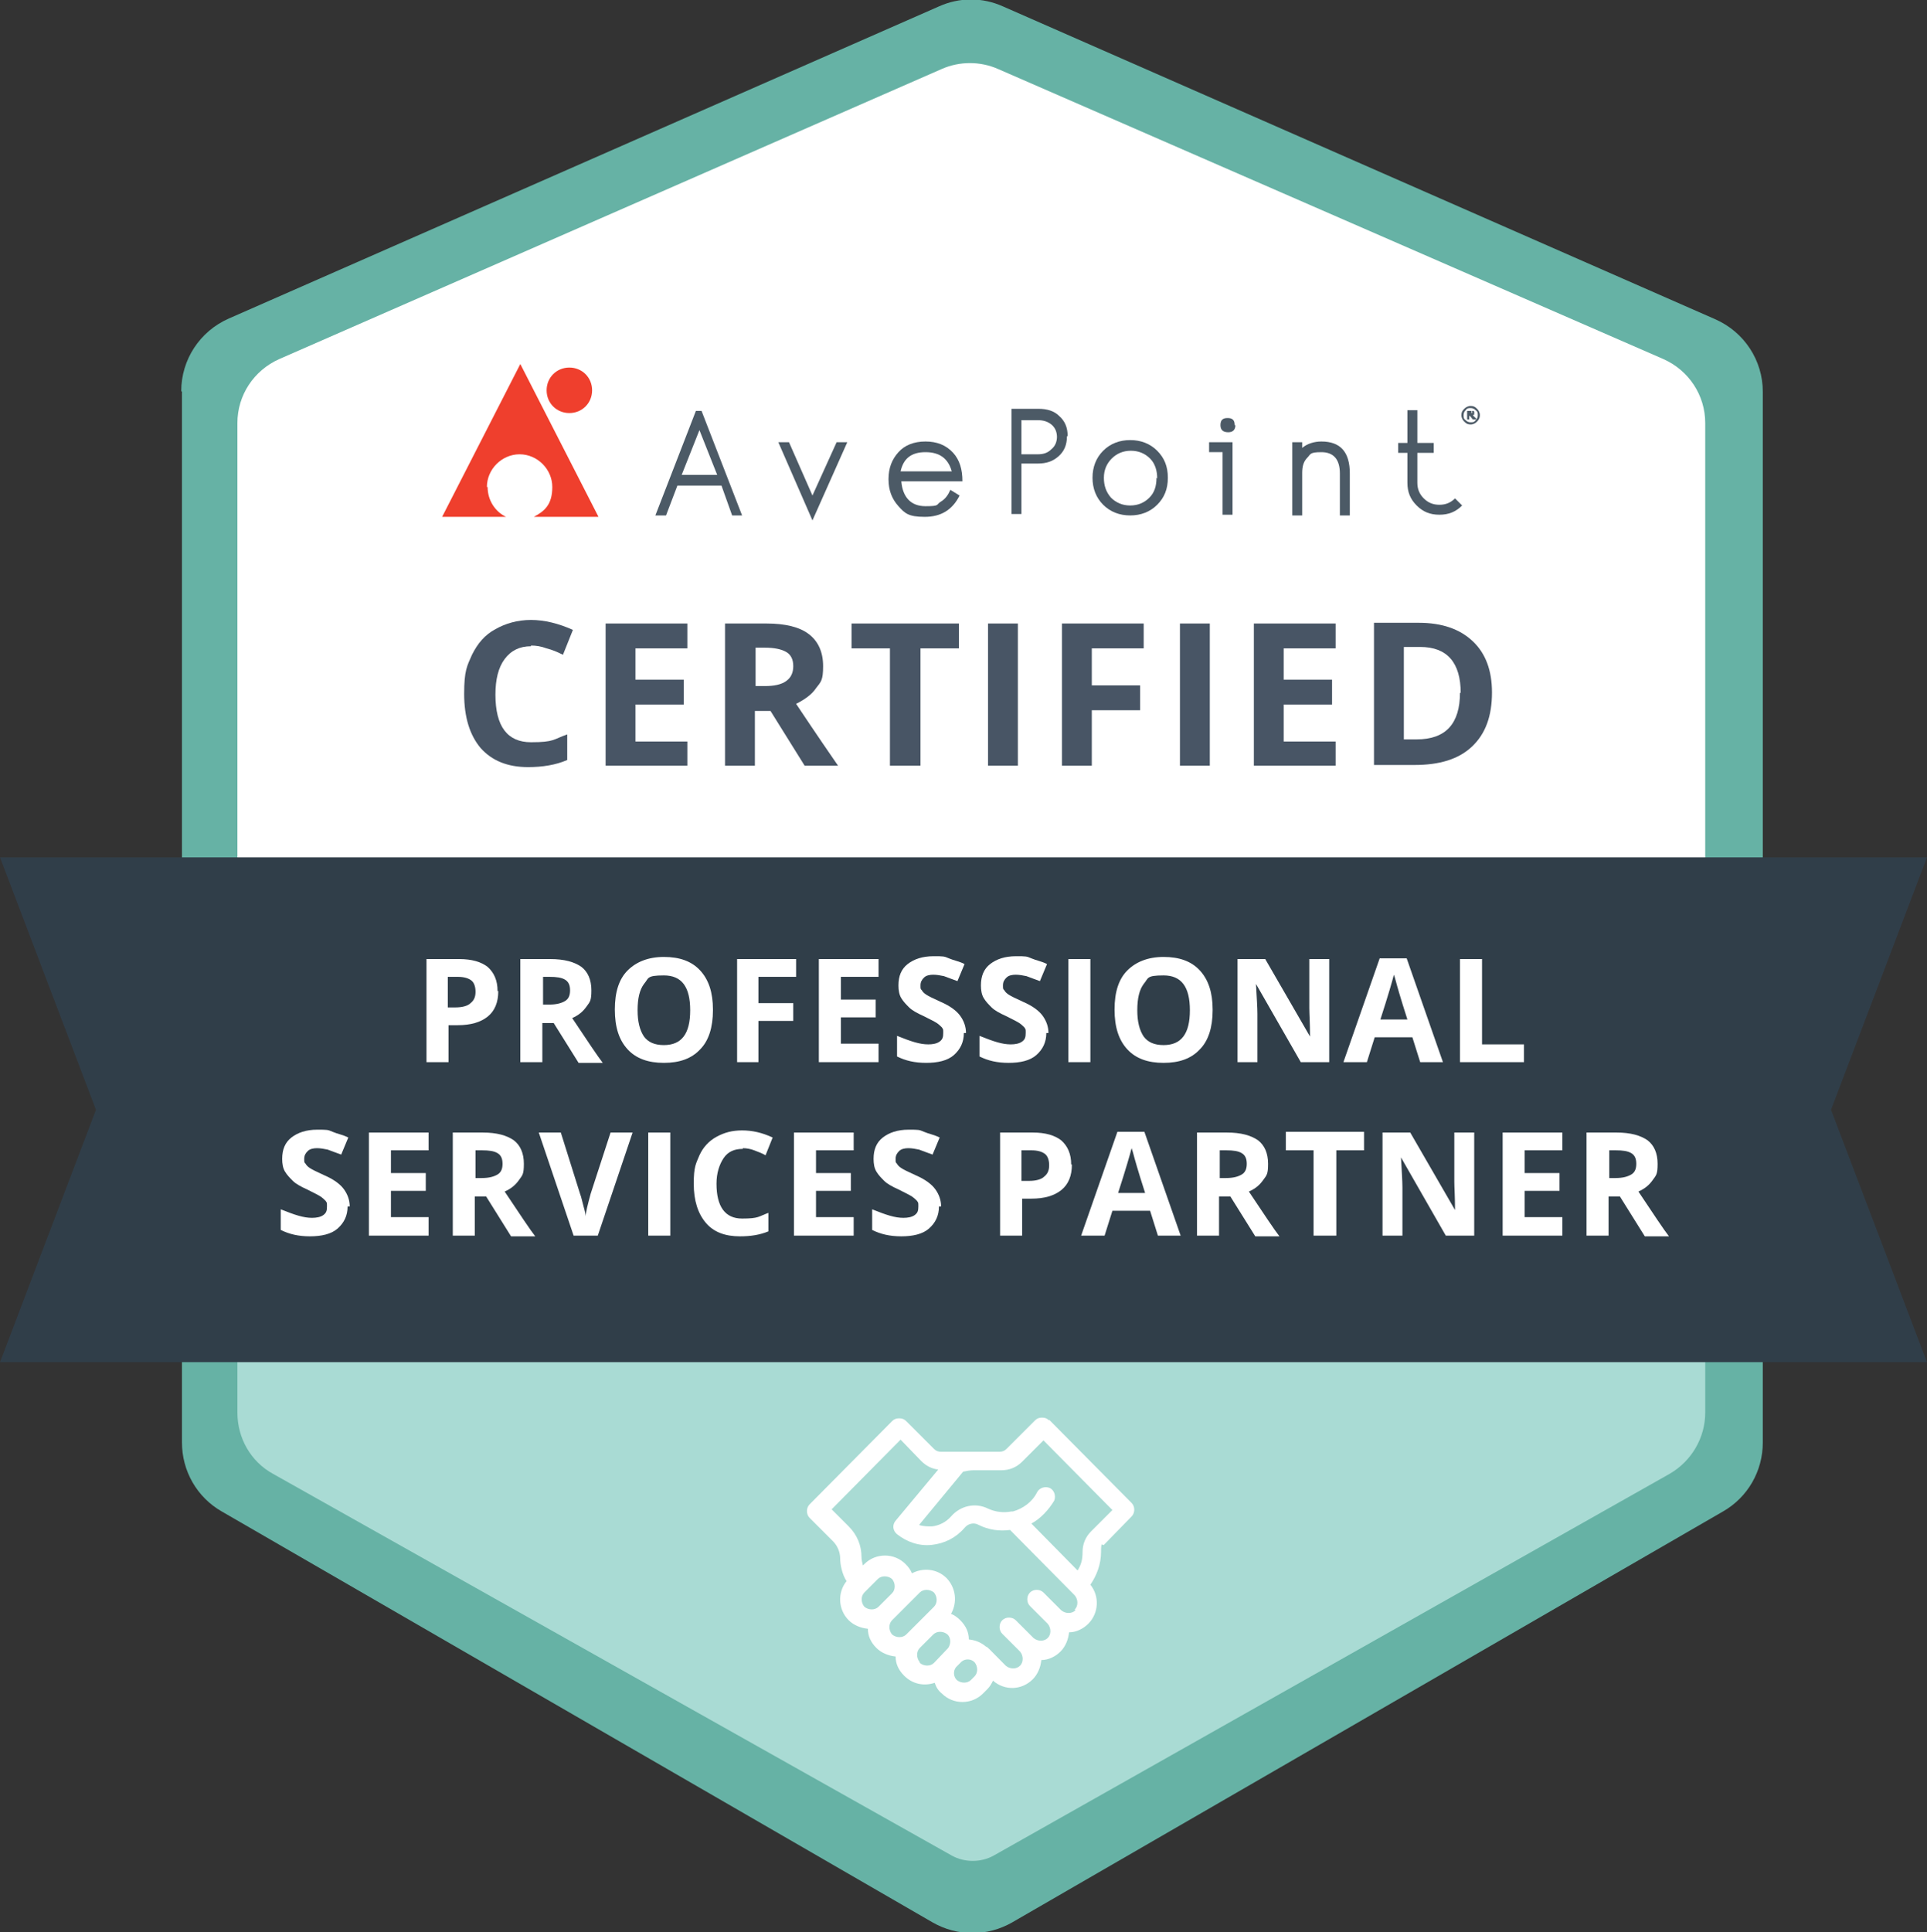 <?xml version="1.0" encoding="UTF-8"?>
<svg xmlns="http://www.w3.org/2000/svg" id="b" width="271.1" height="271.8" viewBox="0 0 271.1 271.8">
  <rect x="0" y="0" width="271.1" height="271.8" fill="#333333" stroke="none"/>
  <defs>
    <style>.d{fill:#fff;}.e{fill:#485565;}.f{fill:#ef3f2d;fill-rule:evenodd;}.g{fill:#303e49;}.h{fill:#4c5a66;}.i{fill:#a9dbd4;}.j{fill:#66b2a5;}</style>
  </defs>
  <g id="c">
    <g>
      <g>
        <path class="j" d="M25.6,55.1V202.9c0,4,2.1,7.7,5.6,9.7l100,57.8c3.5,2,7.7,2,11.2,0l100-57.8c3.5-2,5.6-5.7,5.6-9.7V55.1c0-4.4-2.6-8.4-6.7-10.2L141.1,.9c-2.9-1.3-6.1-1.3-9,0L32.2,44.8c-4.1,1.8-6.7,5.8-6.7,10.2h0Z"></path>
        <path class="i" d="M234.9,207.3l-95.1,53.7c-1.8,1-4.1,1-5.9,0l-95.5-53.7c-3.1-1.7-5-5-5-8.6v-49.4H239.9v49.4c0,3.5-1.9,6.8-5,8.6h0Z"></path>
        <path class="d" d="M39.3,50.5L132.5,9.7c2.5-1.1,5.4-1.1,7.9,0l93.6,40.8c3.6,1.6,5.9,5.1,5.9,9v69c0,5.4-4.4,9.8-9.8,9.8H43.2c-5.4,0-9.8-4.4-9.8-9.8V59.5c0-3.9,2.3-7.4,5.9-9h0Z"></path>
        <g>
          <path class="e" d="M74.7,90.9c-1.6,0-2.8,.6-3.7,1.8-.9,1.2-1.3,2.9-1.3,5,0,4.5,1.7,6.7,5,6.7s3.1-.4,5.1-1.1v3.6c-1.6,.7-3.5,1-5.5,1-2.9,0-5.1-.9-6.7-2.7-1.5-1.8-2.3-4.3-2.3-7.6s.4-3.9,1.1-5.5c.8-1.6,1.8-2.8,3.3-3.6,1.4-.8,3.1-1.3,5-1.3s3.9,.5,5.9,1.4l-1.4,3.5c-.8-.4-1.5-.7-2.3-.9-.8-.3-1.5-.4-2.2-.4Z"></path>
          <path class="e" d="M96.7,107.7h-11.5v-20h11.5v3.5h-7.3v4.4h6.8v3.5h-6.8v5.2h7.3v3.5Z"></path>
          <path class="e" d="M106.2,100v7.7h-4.2v-20h5.8c2.7,0,4.7,.5,6,1.5,1.3,1,2,2.5,2,4.5s-.3,2.2-1,3.1c-.6,.9-1.6,1.6-2.8,2.2,3,4.5,5,7.4,5.9,8.7h-4.7l-4.8-7.7h-2.3Zm0-3.5h1.4c1.3,0,2.3-.2,3-.7s1-1.2,1-2.1-.3-1.6-1-2c-.7-.4-1.7-.6-3-.6h-1.3v5.4Z"></path>
          <path class="e" d="M129.4,107.7h-4.2v-16.5h-5.4v-3.5h15.1v3.5h-5.4v16.5Z"></path>
          <path class="e" d="M139,107.7v-20h4.2v20h-4.2Z"></path>
          <path class="e" d="M153.6,107.7h-4.2v-20h11.5v3.5h-7.3v5.2h6.8v3.5h-6.8v7.9Z"></path>
          <path class="e" d="M166,107.7v-20h4.2v20h-4.2Z"></path>
          <path class="e" d="M187.9,107.7h-11.5v-20h11.5v3.5h-7.3v4.4h6.8v3.5h-6.8v5.2h7.3v3.5Z"></path>
          <path class="e" d="M209.9,97.4c0,3.3-.9,5.8-2.8,7.6-1.9,1.8-4.6,2.6-8.1,2.6h-5.7v-20h6.3c3.3,0,5.8,.9,7.6,2.6,1.8,1.7,2.7,4.1,2.7,7.2Zm-4.4,.1c0-4.3-1.9-6.5-5.7-6.5h-2.3v13h1.8c4.1,0,6.1-2.2,6.1-6.6Z"></path>
        </g>
        <polygon class="g" points="257.6 156.1 271.1 120.6 254 120.6 207.5 120.6 63.6 120.6 20.1 120.6 0 120.6 13.5 156.1 0 191.6 20.1 191.6 20.1 191.6 254 191.6 254 191.6 271.1 191.6 257.6 156.1 257.6 156.1"></polygon>
        <g>
          <path class="d" d="M70.1,139.4c0,1.6-.5,2.8-1.5,3.6-1,.8-2.4,1.2-4.2,1.2h-1.3v5.2h-3.1v-14.5h4.6c1.8,0,3.1,.4,4,1.1,.9,.8,1.4,1.9,1.4,3.4Zm-7,2.3h1c.9,0,1.7-.2,2.1-.6,.5-.4,.7-.9,.7-1.6s-.2-1.3-.6-1.6c-.4-.3-1-.5-1.9-.5h-1.4v4.3Z"></path>
          <path class="d" d="M76.3,143.8v5.6h-3.1v-14.5h4.2c2,0,3.4,.4,4.4,1.1,.9,.7,1.4,1.8,1.4,3.3s-.2,1.6-.7,2.3c-.5,.7-1.1,1.2-2,1.6,2.2,3.3,3.6,5.4,4.3,6.3h-3.4l-3.5-5.6h-1.6Zm0-2.5h1c1,0,1.7-.2,2.2-.5,.5-.3,.7-.8,.7-1.5s-.2-1.2-.7-1.5c-.5-.3-1.2-.4-2.2-.4h-.9v3.9Z"></path>
          <path class="d" d="M100.3,142.1c0,2.4-.6,4.3-1.8,5.5-1.2,1.3-2.9,1.9-5.1,1.9s-3.9-.6-5.1-1.9c-1.2-1.3-1.8-3.1-1.8-5.6s.6-4.3,1.8-5.5,2.9-1.9,5.1-1.9,3.9,.6,5.1,1.9c1.2,1.3,1.8,3.1,1.8,5.5Zm-10.6,0c0,1.6,.3,2.8,.9,3.7,.6,.8,1.5,1.2,2.8,1.2,2.5,0,3.7-1.6,3.7-4.9s-1.2-4.9-3.7-4.9-2.1,.4-2.8,1.2c-.6,.8-.9,2-.9,3.7Z"></path>
          <path class="d" d="M106.7,149.4h-3v-14.5h8.3v2.5h-5.3v3.7h4.9v2.5h-4.9v5.7Z"></path>
          <path class="d" d="M123.6,149.4h-8.4v-14.5h8.4v2.5h-5.3v3.2h4.9v2.5h-4.9v3.7h5.3v2.5Z"></path>
          <path class="d" d="M135.6,145.3c0,1.3-.5,2.3-1.4,3.1s-2.3,1.1-3.9,1.1-2.9-.3-4.1-.9v-2.9c1,.4,1.8,.7,2.5,.9,.7,.2,1.3,.3,1.9,.3s1.2-.1,1.6-.4c.4-.3,.5-.6,.5-1.2s0-.5-.2-.8c-.2-.2-.4-.4-.7-.6-.3-.2-.9-.5-1.9-1-.9-.4-1.6-.8-2-1.2-.4-.4-.8-.8-1.1-1.3-.3-.5-.4-1.1-.4-1.8,0-1.3,.4-2.3,1.3-3,.9-.7,2.1-1.1,3.6-1.1s1.5,0,2.2,.3,1.4,.4,2.2,.8l-1,2.4c-.8-.3-1.4-.5-1.9-.7-.5-.1-1-.2-1.5-.2s-1,.1-1.3,.4c-.3,.3-.5,.6-.5,1.1s0,.5,.2,.7c.1,.2,.3,.4,.6,.6,.3,.2,.9,.5,2,1,1.4,.6,2.3,1.3,2.8,2,.5,.7,.8,1.5,.8,2.4Z"></path>
          <path class="d" d="M147.2,145.3c0,1.3-.5,2.3-1.4,3.1s-2.3,1.1-3.9,1.1-2.9-.3-4.1-.9v-2.9c1,.4,1.8,.7,2.5,.9,.7,.2,1.3,.3,1.9,.3s1.2-.1,1.6-.4c.4-.3,.5-.6,.5-1.2s0-.5-.2-.8c-.2-.2-.4-.4-.7-.6-.3-.2-.9-.5-1.9-1-.9-.4-1.6-.8-2-1.2-.4-.4-.8-.8-1.1-1.3-.3-.5-.4-1.1-.4-1.8,0-1.3,.4-2.3,1.3-3,.9-.7,2.1-1.1,3.6-1.1s1.5,0,2.2,.3,1.4,.4,2.2,.8l-1,2.4c-.8-.3-1.4-.5-1.9-.7-.5-.1-1-.2-1.5-.2s-1,.1-1.3,.4c-.3,.3-.5,.6-.5,1.1s0,.5,.2,.7c.1,.2,.3,.4,.6,.6,.3,.2,.9,.5,2,1,1.4,.6,2.3,1.3,2.8,2,.5,.7,.8,1.5,.8,2.4Z"></path>
          <path class="d" d="M150.3,149.4v-14.5h3.1v14.5h-3.1Z"></path>
          <path class="d" d="M170.6,142.1c0,2.4-.6,4.3-1.8,5.5-1.2,1.3-2.9,1.9-5.1,1.9s-3.9-.6-5.1-1.9c-1.2-1.3-1.8-3.1-1.8-5.6s.6-4.3,1.8-5.5,2.9-1.9,5.1-1.9,3.9,.6,5.1,1.9c1.2,1.3,1.8,3.1,1.8,5.5Zm-10.6,0c0,1.6,.3,2.8,.9,3.7,.6,.8,1.5,1.2,2.8,1.2,2.5,0,3.7-1.6,3.7-4.9s-1.2-4.9-3.7-4.9-2.1,.4-2.8,1.2c-.6,.8-.9,2-.9,3.7Z"></path>
          <path class="d" d="M186.9,149.4h-3.9l-6.3-11h0c.1,1.9,.2,3.3,.2,4.2v6.8h-2.8v-14.5h3.9l6.3,10.9h0c0-1.9-.1-3.2-.1-4v-6.9h2.8v14.5Z"></path>
          <path class="d" d="M199.8,149.4l-1.1-3.5h-5.3l-1.1,3.5h-3.3l5.1-14.6h3.8l5.1,14.6h-3.3Zm-1.8-6c-1-3.1-1.5-4.9-1.6-5.3-.1-.4-.2-.7-.3-1-.2,.8-.8,2.9-1.9,6.3h3.8Z"></path>
          <path class="d" d="M205.4,149.4v-14.5h3.1v12h5.9v2.5h-9Z"></path>
          <path class="d" d="M48.9,169.7c0,1.3-.5,2.3-1.4,3.1s-2.3,1.1-3.9,1.1-2.9-.3-4.1-.9v-2.9c1,.4,1.8,.7,2.5,.9,.7,.2,1.3,.3,1.9,.3s1.2-.1,1.6-.4c.4-.3,.5-.6,.5-1.2s0-.5-.2-.8c-.2-.2-.4-.4-.7-.6-.3-.2-.9-.5-1.9-1-.9-.4-1.6-.8-2-1.2-.4-.4-.8-.8-1.1-1.3-.3-.5-.4-1.1-.4-1.8,0-1.3,.4-2.3,1.3-3,.9-.7,2.1-1.1,3.6-1.1s1.5,0,2.2,.3,1.4,.4,2.2,.8l-1,2.4c-.8-.3-1.4-.5-1.9-.7-.5-.1-1-.2-1.5-.2s-1,.1-1.3,.4c-.3,.3-.5,.6-.5,1.1s0,.5,.2,.7c.1,.2,.3,.4,.6,.6,.3,.2,.9,.5,2,1,1.4,.6,2.3,1.3,2.8,2,.5,.7,.8,1.5,.8,2.4Z"></path>
          <path class="d" d="M60.3,173.8h-8.4v-14.5h8.4v2.5h-5.3v3.2h4.9v2.5h-4.9v3.7h5.3v2.5Z"></path>
          <path class="d" d="M66.8,168.2v5.6h-3.1v-14.5h4.2c2,0,3.4,.4,4.4,1.1,.9,.7,1.4,1.8,1.4,3.3s-.2,1.6-.7,2.3c-.5,.7-1.1,1.2-2,1.6,2.2,3.3,3.6,5.4,4.3,6.3h-3.4l-3.5-5.6h-1.6Zm0-2.5h1c1,0,1.7-.2,2.2-.5,.5-.3,.7-.8,.7-1.5s-.2-1.2-.7-1.5c-.5-.3-1.2-.4-2.2-.4h-.9v3.9Z"></path>
          <path class="d" d="M85.9,159.3h3.1l-4.9,14.5h-3.4l-4.9-14.5h3.1l2.7,8.6c.2,.5,.3,1.1,.5,1.8s.3,1.2,.3,1.4c0-.6,.3-1.7,.7-3.2l2.8-8.6Z"></path>
          <path class="d" d="M91.2,173.8v-14.5h3.1v14.5h-3.1Z"></path>
          <path class="d" d="M104.5,161.6c-1.2,0-2.1,.4-2.7,1.3s-1,2.1-1,3.6c0,3.2,1.2,4.9,3.6,4.9s2.3-.3,3.7-.8v2.6c-1.2,.5-2.5,.7-4,.7-2.1,0-3.7-.6-4.8-1.9s-1.7-3.1-1.7-5.5,.3-2.8,.8-4c.5-1.1,1.3-2,2.4-2.6s2.2-.9,3.6-.9,2.8,.3,4.3,1l-1,2.5c-.5-.3-1.1-.5-1.6-.7s-1.1-.3-1.6-.3Z"></path>
          <path class="d" d="M120.1,173.8h-8.4v-14.5h8.4v2.5h-5.3v3.2h4.9v2.5h-4.9v3.7h5.3v2.5Z"></path>
          <path class="d" d="M132.1,169.7c0,1.3-.5,2.3-1.4,3.1s-2.3,1.1-3.9,1.1-2.9-.3-4.1-.9v-2.9c1,.4,1.8,.7,2.5,.9,.7,.2,1.3,.3,1.9,.3s1.2-.1,1.6-.4c.4-.3,.5-.6,.5-1.2s0-.5-.2-.8c-.2-.2-.4-.4-.7-.6-.3-.2-.9-.5-1.9-1-.9-.4-1.6-.8-2-1.2-.4-.4-.8-.8-1.1-1.3-.3-.5-.4-1.1-.4-1.8,0-1.3,.4-2.3,1.3-3,.9-.7,2.1-1.1,3.6-1.1s1.5,0,2.2,.3,1.4,.4,2.2,.8l-1,2.4c-.8-.3-1.4-.5-1.9-.7-.5-.1-1-.2-1.5-.2s-1,.1-1.3,.4c-.3,.3-.5,.6-.5,1.1s0,.5,.2,.7c.1,.2,.3,.4,.6,.6,.3,.2,.9,.5,2,1,1.4,.6,2.3,1.3,2.8,2,.5,.7,.8,1.5,.8,2.4Z"></path>
          <path class="d" d="M150.8,163.8c0,1.6-.5,2.8-1.5,3.6-1,.8-2.4,1.2-4.2,1.2h-1.3v5.2h-3.1v-14.5h4.6c1.8,0,3.1,.4,4,1.1,.9,.8,1.4,1.9,1.4,3.4Zm-7,2.3h1c.9,0,1.7-.2,2.1-.6,.5-.4,.7-.9,.7-1.6s-.2-1.3-.6-1.6c-.4-.3-1-.5-1.9-.5h-1.4v4.3Z"></path>
          <path class="d" d="M162.9,173.8l-1.1-3.5h-5.3l-1.1,3.5h-3.3l5.1-14.6h3.8l5.1,14.6h-3.3Zm-1.8-6c-1-3.1-1.5-4.9-1.6-5.3-.1-.4-.2-.7-.3-1-.2,.8-.8,2.9-1.9,6.3h3.8Z"></path>
          <path class="d" d="M171.5,168.2v5.6h-3.1v-14.5h4.2c2,0,3.4,.4,4.4,1.1,.9,.7,1.4,1.8,1.4,3.3s-.2,1.6-.7,2.3c-.5,.7-1.1,1.2-2,1.6,2.2,3.3,3.6,5.4,4.3,6.3h-3.4l-3.5-5.6h-1.6Zm0-2.5h1c1,0,1.7-.2,2.2-.5,.5-.3,.7-.8,.7-1.5s-.2-1.2-.7-1.5c-.5-.3-1.2-.4-2.2-.4h-.9v3.9Z"></path>
          <path class="d" d="M187.9,173.8h-3.1v-12h-3.9v-2.6h11v2.6h-3.9v12Z"></path>
          <path class="d" d="M207.3,173.8h-3.9l-6.3-11h0c.1,1.9,.2,3.3,.2,4.2v6.8h-2.8v-14.5h3.9l6.3,10.9h0c0-1.9-.1-3.2-.1-4v-6.9h2.8v14.5Z"></path>
          <path class="d" d="M219.8,173.8h-8.4v-14.5h8.4v2.5h-5.3v3.2h4.9v2.5h-4.9v3.7h5.3v2.5Z"></path>
          <path class="d" d="M226.3,168.2v5.6h-3.1v-14.5h4.2c2,0,3.4,.4,4.4,1.1,.9,.7,1.4,1.8,1.4,3.3s-.2,1.6-.7,2.3c-.5,.7-1.1,1.2-2,1.6,2.2,3.3,3.6,5.4,4.3,6.3h-3.4l-3.5-5.6h-1.6Zm0-2.5h1c1,0,1.7-.2,2.2-.5,.5-.3,.7-.8,.7-1.5s-.2-1.2-.7-1.5c-.5-.3-1.2-.4-2.2-.4h-.9v3.9Z"></path>
        </g>
        <path class="h" d="M100.9,66.8l-2.5-6.3-2.5,6.3h5Zm3.6,5.7h-1.5l-1.5-4.2h-6.2l-1.6,4.2h-1.5l5.7-14.7h.8l5.7,14.7h0Z"></path>
        <polygon class="h" points="119.2 62.2 114.3 73.2 109.5 62.2 111 62.2 114.3 69.7 117.7 62.2 119.2 62.2 119.2 62.2"></polygon>
        <path class="h" d="M133.9,66.3c-.5-1.8-1.7-2.7-3.7-2.7s-3.1,.9-3.5,2.7h7.1Zm1.6,1.4h-8.7c.2,2.3,1.4,3.5,3.4,3.5s1.5-.2,2.1-.6c.7-.4,1.1-1,1.4-1.7l1.3,.8c-1,2-2.6,3-4.9,3s-2.8-.5-3.7-1.5c-.9-1-1.4-2.2-1.4-3.8s.5-2.8,1.4-3.8c.9-1,2.2-1.5,3.8-1.5s2.9,.5,3.9,1.6c.9,1,1.3,2.3,1.3,4"></path>
        <path class="h" d="M148.7,61.5c0-.8-.3-1.4-.8-1.8-.5-.4-1.1-.6-1.9-.6h-2.3v4.8h2.3c.8,0,1.4-.2,1.9-.7,.5-.4,.8-1,.8-1.8m1.4,0c0,1.2-.4,2.1-1.2,2.8-.8,.7-1.7,1-2.9,1h-2.3v7.1h-1.4v-14.8h3.8c1.2,0,2.2,.3,2.9,1,.8,.7,1.2,1.6,1.2,2.8"></path>
        <path class="h" d="M162.8,67.3c0-1.1-.3-2.1-1-2.8-.7-.7-1.6-1.1-2.7-1.1s-2,.4-2.7,1.1c-.7,.7-1.1,1.6-1.1,2.7s.3,2,1,2.8c.7,.7,1.6,1.1,2.7,1.1s2-.4,2.7-1.1c.7-.7,1-1.6,1-2.8m1.6,0c0,1.6-.5,2.8-1.5,3.8-1,1-2.3,1.5-3.8,1.5s-2.8-.5-3.8-1.5c-1-1-1.5-2.3-1.5-3.8s.5-2.8,1.5-3.8c1-1,2.3-1.5,3.8-1.5s2.8,.5,3.8,1.5c1,1,1.5,2.2,1.5,3.8"></path>
        <path class="h" d="M173.8,59.8c0,.6-.3,1-1,1s-1.1-.3-1.1-1,.3-1,1-1,1,.3,1,1m-.3,12.6h-1.4v-8.8h-1.9v-1.4h3.3v10.2h0Z"></path>
        <path class="h" d="M189.9,72.5h-1.4v-5.9c0-2-.9-3-2.6-3s-1.5,.3-2,.8c-.5,.5-.7,1.2-.7,2.1v6h-1.4v-10.3h1.4v.8c.7-.6,1.7-.9,2.7-.9,2.7,0,4,1.5,4,4.5v5.9h0Z"></path>
        <path class="h" d="M205.7,71.1c-.9,.9-1.9,1.3-3.2,1.3s-2.3-.4-3.2-1.3c-.9-.9-1.3-1.9-1.3-3.2v-4.2h-1.3v-1.4h1.3v-4.6h1.4v4.6h2.3v1.4h-2.3v4.2c0,.9,.3,1.6,.9,2.2,.6,.6,1.3,.9,2.2,.9s1.6-.3,2.2-.9l1,1h0Z"></path>
        <path class="h" d="M207.1,57.8s0,0,0,0c0,0,0,0,0,0,0,0,0,0,0,0,0,0,0,0-.1,0h0v.3h0s0,0,.1,0c0,0,0,0,0,0,0,0,0,0,0,0,0,0,0,0,0,0m.5,.9h-.4l-.4-.5h-.1v.5h-.3v-1.2h.5c0,0,.2,0,.2,0,0,0,.1,0,.2,0,0,0,0,0,.1,.1,0,0,0,.1,0,.2s0,.2,0,.2c0,0-.1,.1-.2,.1l.5,.5h0Zm.3-.6c0-.3,0-.5-.3-.7-.2-.2-.4-.3-.7-.3s-.5,0-.7,.3c-.2,.2-.3,.4-.3,.7s0,.5,.3,.7c.2,.2,.4,.3,.7,.3s.5,0,.7-.3c.2-.2,.3-.4,.3-.7m.3,0c0,.3-.1,.6-.4,.9-.2,.2-.5,.4-.9,.4s-.6-.1-.9-.4c-.2-.2-.4-.5-.4-.9s.1-.6,.4-.9c.2-.2,.5-.4,.9-.4s.6,.1,.9,.4c.2,.2,.4,.5,.4,.9"></path>
        <path class="f" d="M68.5,68.5c0-2.5,2.1-4.6,4.6-4.6s4.6,2.1,4.6,4.6-1.1,3.4-2.6,4.2h9.1l-11-21.5-11,21.5h9c-1.5-.7-2.6-2.3-2.6-4.2"></path>
        <path class="f" d="M83.3,54.9c0,1.8-1.4,3.2-3.2,3.2s-3.2-1.4-3.2-3.2,1.4-3.2,3.2-3.2,3.2,1.4,3.2,3.2"></path>
      </g>
      <path class="d" d="M147.6,199.8c-.3-.3-.6-.4-1-.4s-.7,.1-1,.4l-4,4c-.3,.3-.6,.4-1,.4h-8.2c-.4,0-.7-.1-1-.4l-3.9-3.9c-.3-.3-.6-.4-1-.4h0c-.4,0-.7,.1-1,.4l-11.6,11.7c-.5,.5-.5,1.4,0,1.9l3.3,3.3c.6,.6,1,1.5,1,2.4s.3,2.3,.9,3.2c-1.3,1.6-1.2,4,.3,5.5,.7,.7,1.7,1.1,2.7,1.2,0,1,.4,1.9,1.2,2.7,.7,.7,1.7,1.1,2.7,1.2,0,1,.4,1.9,1.2,2.7,1.2,1.2,2.8,1.5,4.3,1,.2,.6,.5,1.1,1,1.5,1.6,1.6,4.2,1.6,5.8,0l.6-.6c.4-.4,.6-.8,.8-1.2,1.6,1.4,4,1.4,5.6-.2,.7-.7,1.1-1.7,1.2-2.7,1,0,2-.5,2.7-1.2,.7-.7,1.1-1.7,1.2-2.7,1,0,2-.5,2.7-1.2,1.5-1.5,1.6-3.9,.3-5.5,.9-1.3,1.5-2.9,1.5-4.6s.2-.8,.4-1l3.9-4c.5-.5,.5-1.4,0-1.9l-11.6-11.7Zm-26,24.2l1.9-1.9c.5-.5,1.4-.5,2,0,.5,.6,.5,1.5,0,2l-1.9,1.9c-.5,.5-1.4,.5-2,0-.5-.6-.5-1.5,0-2h0Zm3.9,3.9l3.9-3.9c.5-.5,1.4-.5,2,0,.5,.6,.5,1.5,0,2-1.4,1.4-1.5,1.5-3.9,3.9-.5,.5-1.4,.5-2,0-.5-.6-.5-1.5,0-2h0Zm3.9,5.9c-.5-.6-.5-1.5,0-2l1.9-1.9c.5-.5,1.4-.5,2,0,.5,.5,.5,1.3,.1,1.9-.1,.1,0,0-2,2.1-.5,.5-1.4,.5-2,0h0Zm7.8,1.9l-.6,.6c-.5,.5-1.4,.5-2,0-.5-.5-.5-1.3-.1-1.8,.7-.7,.7-.7,.8-.8,.5-.4,1.3-.4,1.8,.1,.5,.6,.5,1.5,0,2h0Zm14.1-9.2c-.5,.5-1.4,.5-2,0l-2.5-2.5c-.5-.5-1.4-.5-1.9,0-.5,.5-.5,1.4,0,1.9l2.5,2.5c.5,.6,.5,1.5,0,2-.5,.5-1.4,.5-2,0l-2.5-2.5c-.5-.5-1.4-.5-1.9,0-.5,.5-.5,1.4,0,1.9l2.5,2.5c.5,.6,.5,1.5,0,2-.5,.5-1.4,.5-2,0-2.6-2.6-2.5-2.6-2.8-2.7-.7-.6-1.5-.9-2.4-1,0-1-.4-1.9-1.2-2.7-.4-.4-.8-.7-1.3-.9,.9-1.6,.7-3.6-.6-5-1.4-1.4-3.4-1.5-4.9-.7-.2-.5-.5-.9-.9-1.3-1.6-1.6-4.2-1.6-5.8,0l-.2,.2c-.1-.4-.2-.8-.2-1.2,0-1.6-.6-3.1-1.8-4.3l-2.4-2.4,9.7-9.8,2.9,3c.7,.7,1.5,1.1,2.4,1.2l-6,7.2c-.5,.6-.4,1.4,.2,1.9,1.4,1.1,3.1,1.7,4.9,1.5,1.8-.2,3.4-1,4.6-2.4,.5-.6,1.3-.8,2-.4,1.4,.7,2.9,.9,4.4,.7l9.1,9.2c.5,.6,.5,1.5,0,2h0Zm2.2-11.1c-.8,.8-1.2,1.8-1.2,2.9s-.2,1.8-.7,2.6l-6.5-6.6c1.3-.7,2.4-1.9,3.2-3.2,.3-.7,0-1.5-.6-1.8-.7-.3-1.5,0-1.8,.6-.7,1.4-2,2.3-3.4,2.7,0,0-.1,0-.2,0-1.1,.2-2.2,.1-3.3-.4-1.8-.9-3.9-.4-5.2,1.1-.7,.8-1.7,1.3-2.7,1.4-.6,0-1.2,0-1.8-.2l6.2-7.5c.5-.1,1-.2,1.5-.2h3.9c1.1,0,2.1-.4,2.9-1.2l3-3,9.7,9.8-3,3Z"></path>
    </g>
  </g>
</svg>
